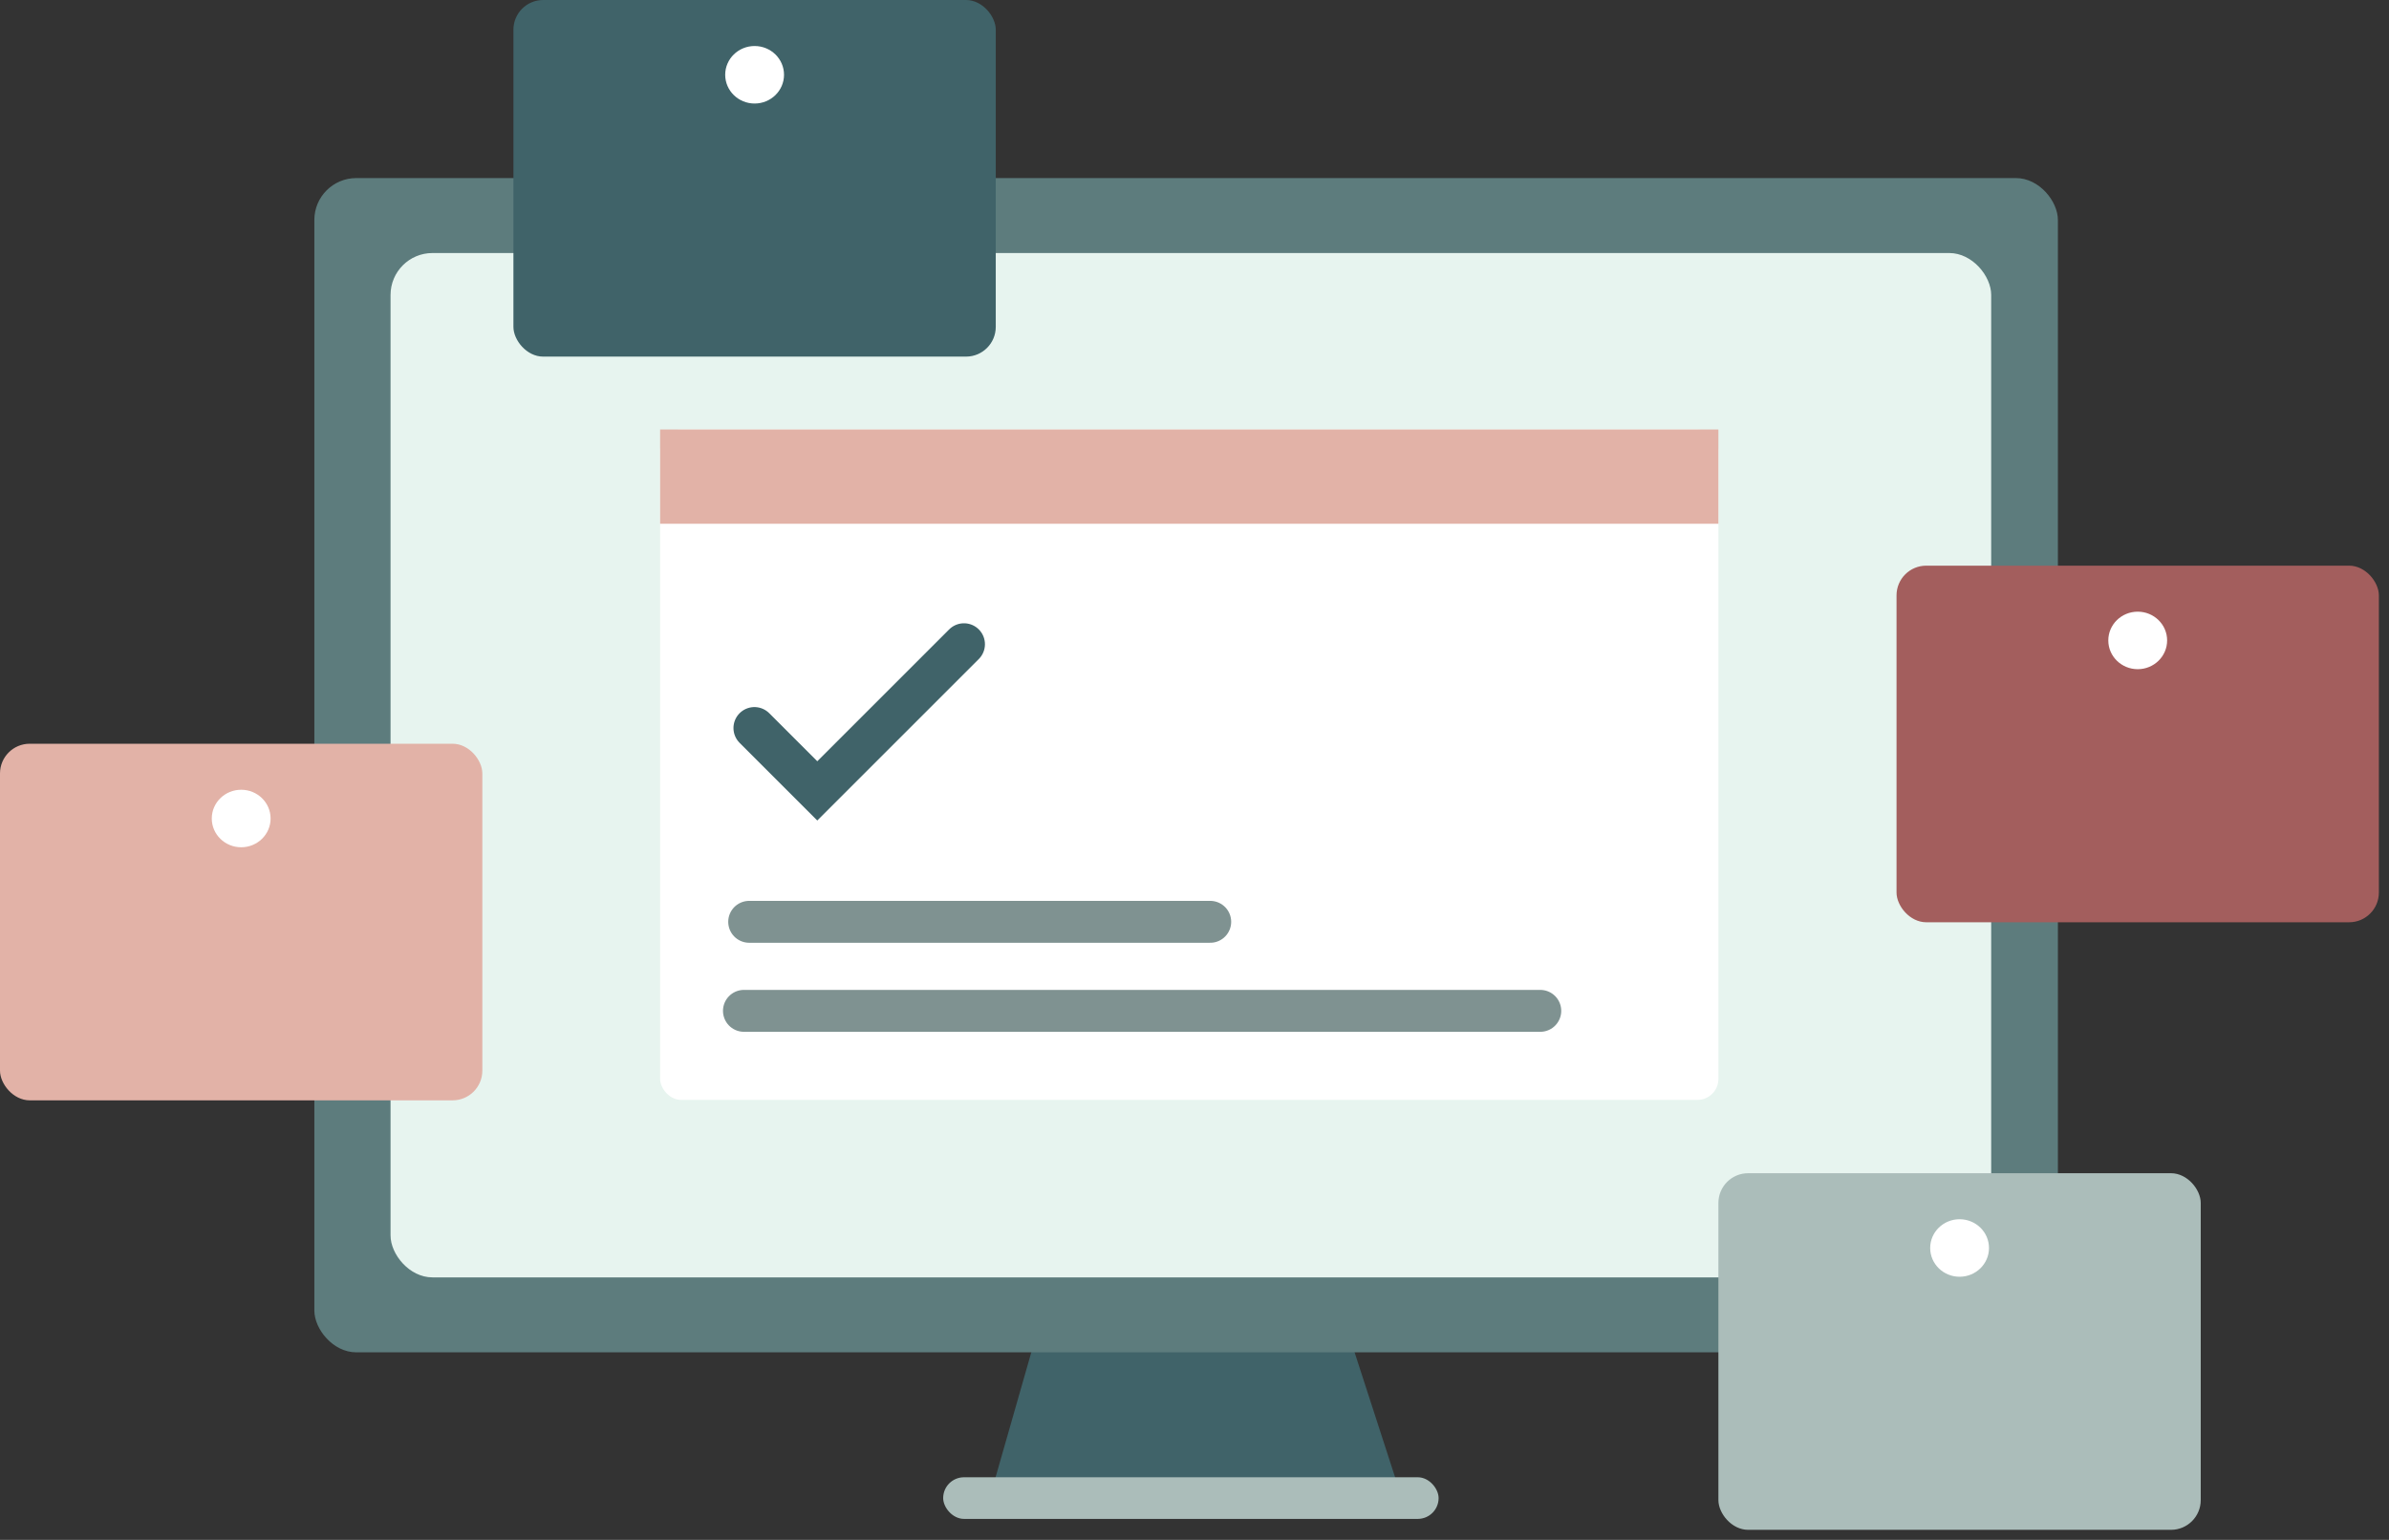 <svg width="228" height="147" viewBox="0 0 228 147" fill="none" xmlns="http://www.w3.org/2000/svg">
<rect x="0" y="0" width="228" height="147" fill="#333333" stroke="none"/>
<path d="M94.56 142.615L101.379 118.764H125.93L133.659 142.615H94.56Z" fill="#406369"/>
<rect x="30" y="17" width="166.4" height="112.099" rx="4" fill="#5D7C7D"/>
<rect x="37.273" y="24.155" width="152.761" height="97.789" rx="4" fill="#E7F4EF"/>
<rect x="90.014" y="141.025" width="47.283" height="3.975" rx="1.988" fill="#ABBDBA"/>
<rect x="49" width="46.033" height="34.043" rx="2.837" fill="#406369"/>
<ellipse cx="72.018" cy="7.138" rx="2.807" ry="2.745" fill="white"/>
<rect x="164" y="112" width="46.033" height="34.043" rx="2.837" fill="#ABBDBA"/>
<ellipse cx="187.018" cy="119.138" rx="2.807" ry="2.745" fill="white"/>
<rect x="181" y="54" width="46.033" height="34.043" rx="2.837" fill="#A35E5D"/>
<ellipse cx="204.018" cy="61.138" rx="2.807" ry="2.745" fill="white"/>
<rect y="71" width="46.033" height="34.043" rx="2.837" fill="#E2B2A7"/>
<ellipse cx="23.018" cy="78.138" rx="2.807" ry="2.745" fill="white"/>
<rect x="63" y="41" width="101" height="64" rx="2" fill="white"/>
<rect x="63" y="41" width="101" height="9" fill="#E2B2A7"/>
<path d="M71.5 88H115.5" stroke="#7F9291" stroke-width="4" stroke-linecap="round"/>
<path d="M71 96.5H147" stroke="#7F9291" stroke-width="4" stroke-linecap="round"/>
<path d="M72 69.5L78 75.5L92 61.5" stroke="#406369" stroke-width="4" stroke-linecap="round"/>
</svg>
